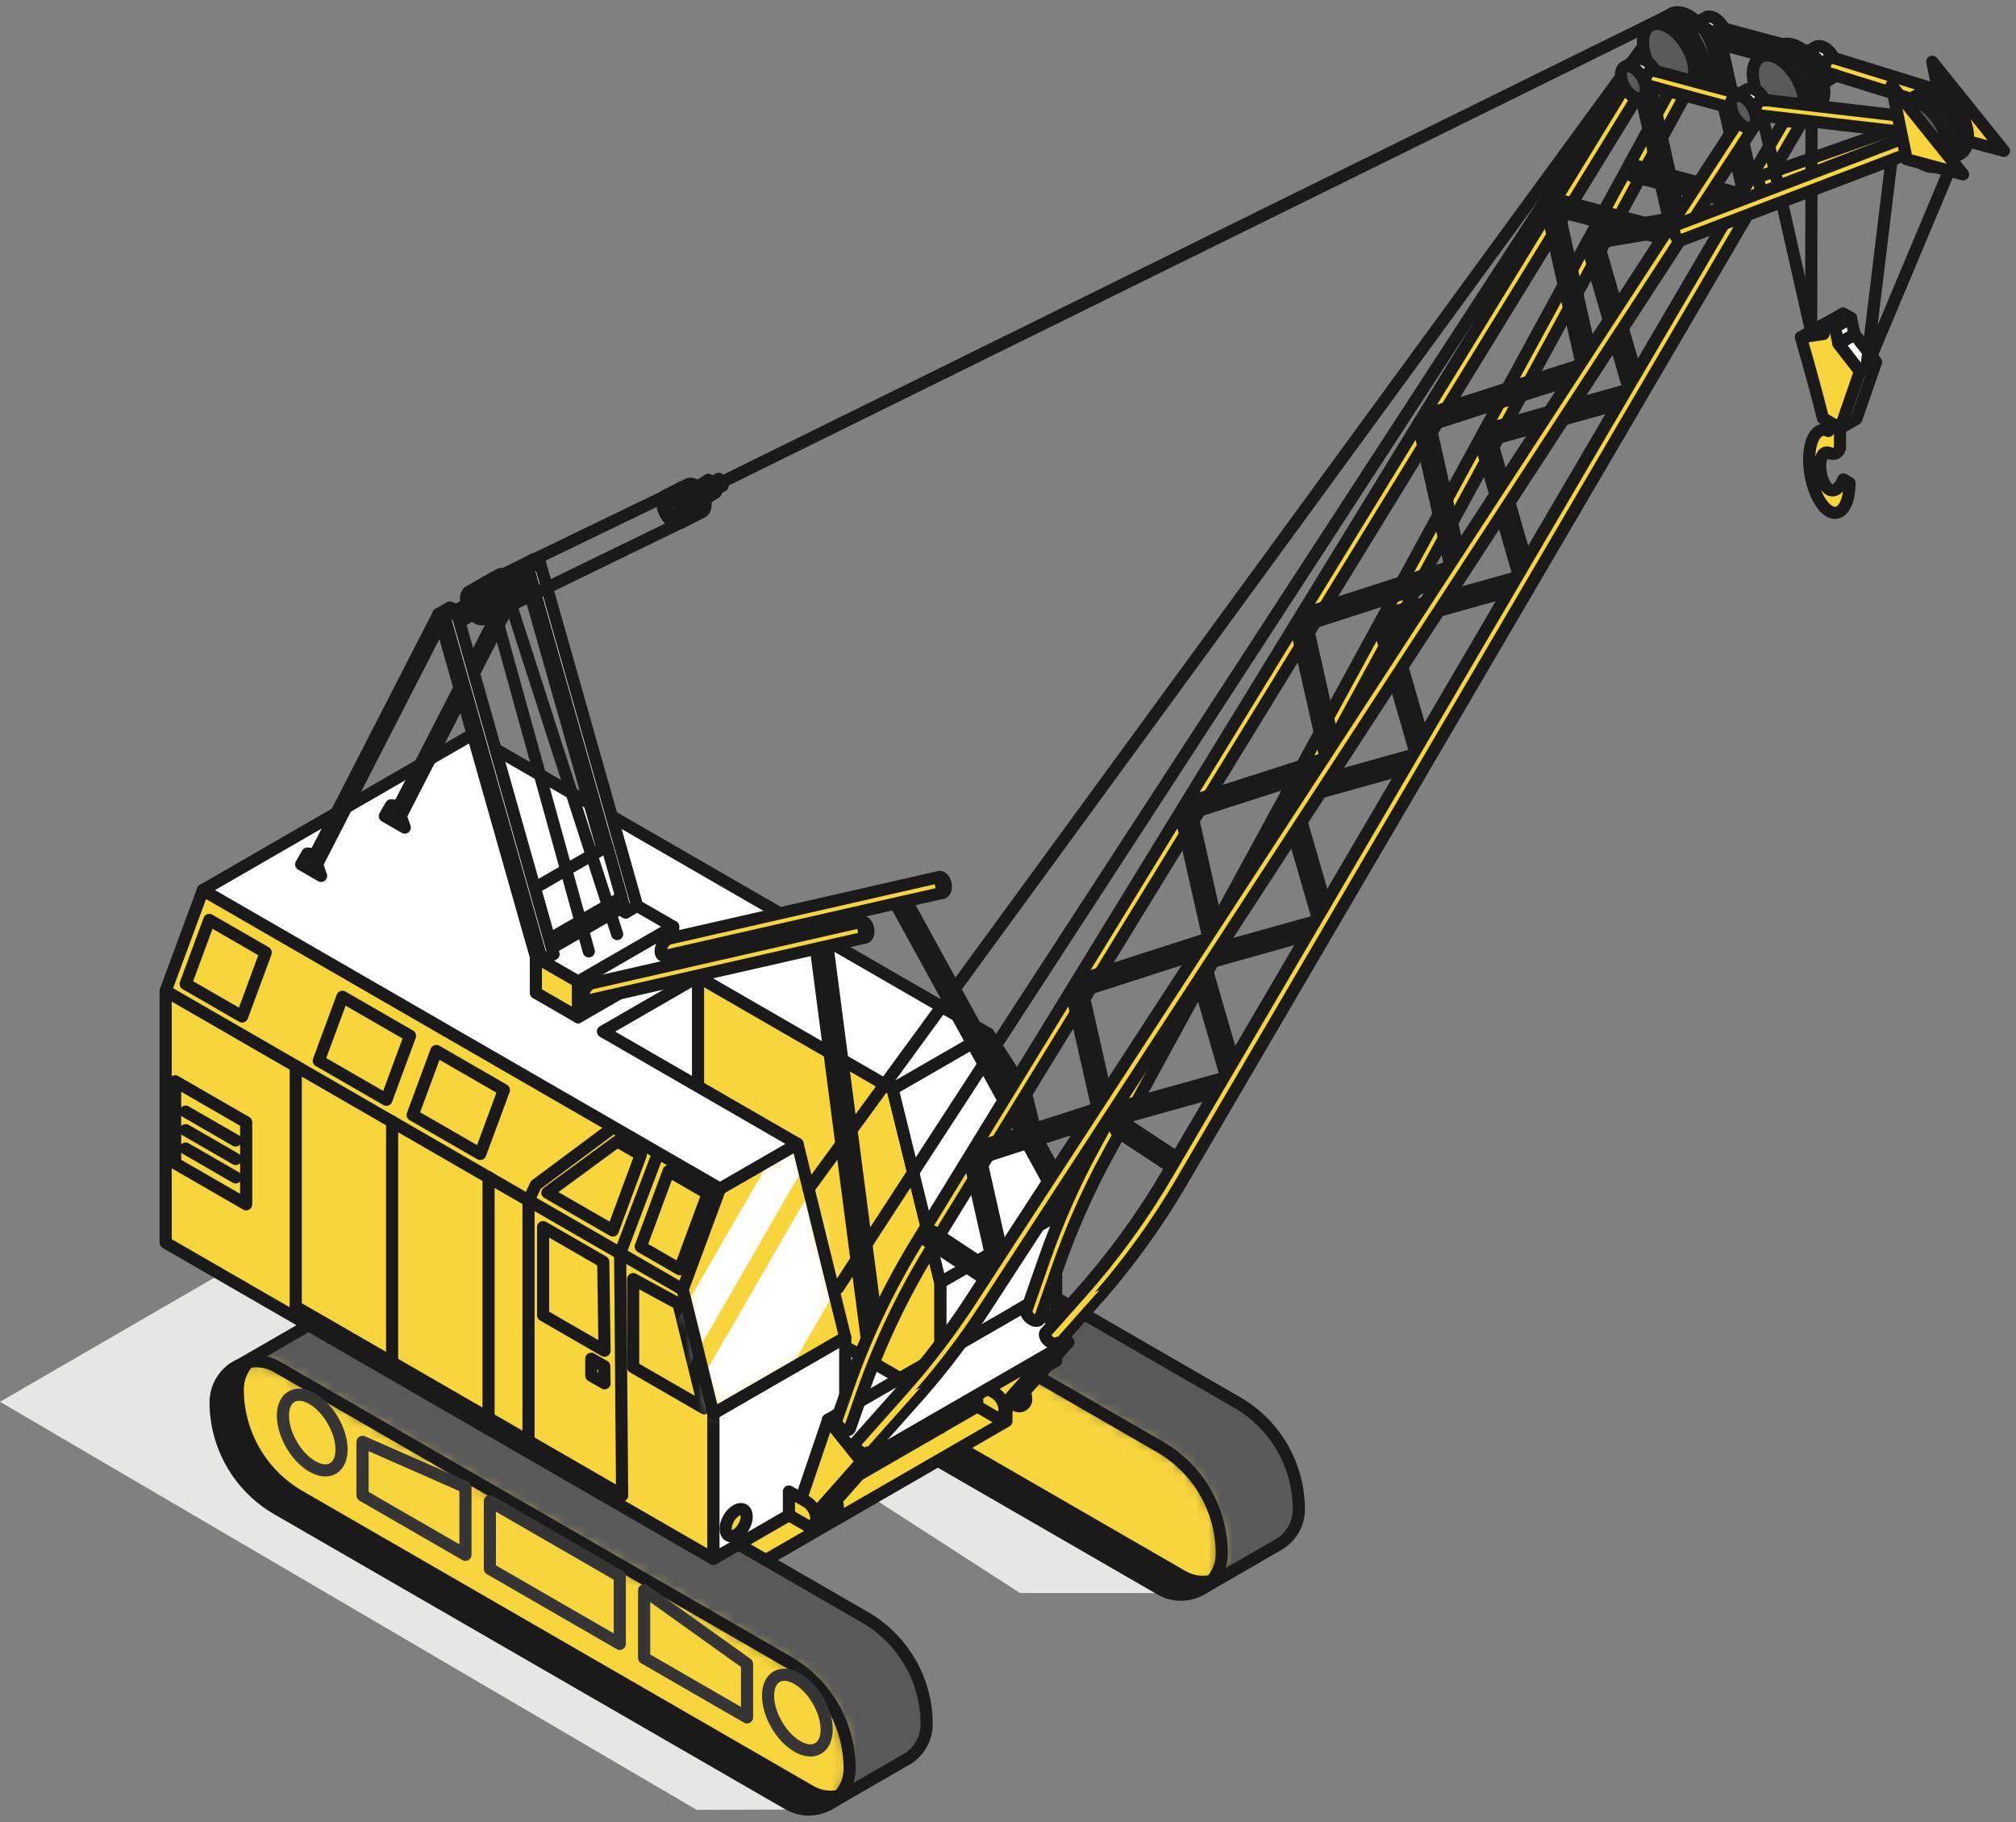 <svg width="166" height="150" viewBox="0 0 166 150" fill="none" xmlns="http://www.w3.org/2000/svg">
<rect x="0" y="0" width="166" height="150" fill="#808080" stroke="none"/>
<path fill-rule="evenodd" clip-rule="evenodd" d="M59.458 124.264L67.539 148.968L57.367 148.997L0 115.404L25.98 100.359L73.749 115.046L97.59 131.149H83.994L68.251 120.993L59.458 124.264Z" fill="#E6E7E5"/>
<path fill-rule="evenodd" clip-rule="evenodd" d="M105.42 127.074L105.419 127.075C105.369 127.108 105.317 127.139 105.265 127.17C105.214 127.199 105.161 127.228 105.109 127.254L98.82 130.888L49.75 95.049L56.091 91.389C56.197 91.31 56.308 91.236 56.424 91.169C56.54 91.102 56.658 91.043 56.78 90.991H56.781C57.748 90.576 58.862 90.636 59.787 91.169C69.755 96.923 91.871 109.689 101.867 115.459C105.01 117.274 106.947 120.627 106.947 124.257C106.947 124.257 106.947 124.257 106.947 124.258C106.947 125.398 106.369 126.456 105.42 127.074Z" fill="#595959" stroke="#1A1A1A" stroke-miterlimit="1.5" stroke-linecap="round" stroke-linejoin="round"/>
<path fill-rule="evenodd" clip-rule="evenodd" d="M48.398 97.746C48.398 96.544 49.04 95.434 50.08 94.833C51.121 94.233 52.403 94.233 53.444 94.833C63.411 100.587 85.527 113.353 95.523 119.123C98.666 120.938 100.603 124.291 100.603 127.921C100.603 127.921 100.603 127.921 100.603 127.922C100.603 129.123 99.962 130.233 98.921 130.834C97.881 131.434 96.599 131.434 95.558 130.834C85.591 125.08 63.475 112.314 53.479 106.544C50.335 104.729 48.398 101.376 48.398 97.746V97.746Z" fill="#1A1A1A"/>
<mask id="mask0_2287_2570" style="mask-type:luminance" maskUnits="userSpaceOnUse" x="48" y="94" width="53" height="38">
<path d="M48.398 97.746C48.398 96.544 49.04 95.434 50.08 94.833C51.121 94.233 52.403 94.233 53.444 94.833C63.411 100.587 85.527 113.353 95.523 119.123C98.666 120.938 100.603 124.291 100.603 127.921C100.603 127.921 100.603 127.921 100.603 127.922C100.603 129.123 99.962 130.233 98.921 130.834C97.881 131.434 96.599 131.434 95.558 130.834C85.591 125.08 63.475 112.314 53.479 106.544C50.335 104.729 48.398 101.376 48.398 97.746V97.746Z" fill="white"/>
</mask>
<g mask="url(#mask0_2287_2570)">
<path fill-rule="evenodd" clip-rule="evenodd" d="M50.227 96.691C50.227 95.489 50.868 94.379 51.908 93.778C52.949 93.178 54.231 93.178 55.272 93.778C65.239 99.532 87.355 112.298 97.351 118.068C100.495 119.883 102.431 123.237 102.431 126.866C102.431 126.866 102.431 126.866 102.431 126.867C102.431 128.068 101.79 129.178 100.75 129.779C99.709 130.379 98.427 130.379 97.386 129.779C87.419 124.025 65.303 111.259 55.307 105.489C52.163 103.674 50.227 100.321 50.227 96.692V96.691Z" fill="#F8D53D" stroke="#1A1A1A" stroke-miterlimit="1.5" stroke-linecap="round" stroke-linejoin="round"/>
</g>
<path fill-rule="evenodd" clip-rule="evenodd" d="M48.398 97.746C48.398 96.544 49.04 95.434 50.08 94.833C51.121 94.233 52.403 94.233 53.444 94.833C63.411 100.587 85.527 113.353 95.523 119.123C98.666 120.938 100.603 124.291 100.603 127.921C100.603 127.921 100.603 127.921 100.603 127.922C100.603 129.123 99.962 130.233 98.921 130.834C97.881 131.434 96.599 131.434 95.558 130.834C85.591 125.08 63.475 112.314 53.479 106.544C50.335 104.729 48.398 101.376 48.398 97.746V97.746Z" stroke="#1A1A1A" stroke-miterlimit="1.5" stroke-linecap="round" stroke-linejoin="round"/>
<path fill-rule="evenodd" clip-rule="evenodd" d="M58.344 125.97L82.87 111.812V116.996L58.344 131.153V125.97Z" fill="#F8D53D" stroke="#1A1A1A" stroke-miterlimit="1.5" stroke-linecap="round" stroke-linejoin="round"/>
<path fill-rule="evenodd" clip-rule="evenodd" d="M52.909 94.516L82.87 111.81L58.344 125.968L28.383 108.673L52.909 94.516Z" fill="white" stroke="#1A1A1A" stroke-miterlimit="1.5" stroke-linecap="round" stroke-linejoin="round"/>
<path fill-rule="evenodd" clip-rule="evenodd" d="M74.775 144.762V144.762L74.774 144.763C74.724 144.795 74.673 144.827 74.62 144.857C74.569 144.887 74.517 144.915 74.464 144.942L68.175 148.575L19.105 112.736L25.447 109.076C25.552 108.997 25.663 108.924 25.779 108.857C25.895 108.79 26.014 108.73 26.135 108.678L26.136 108.678C27.103 108.264 28.218 108.323 29.142 108.857C39.11 114.61 61.226 127.376 71.222 133.146C74.366 134.961 76.302 138.315 76.302 141.944C76.302 141.944 76.302 141.945 76.302 141.945C76.302 143.086 75.724 144.144 74.775 144.762Z" fill="#595959" stroke="#1A1A1A" stroke-miterlimit="1.5" stroke-linecap="round" stroke-linejoin="round"/>
<path fill-rule="evenodd" clip-rule="evenodd" d="M17.754 115.433C17.754 114.231 18.395 113.121 19.436 112.521C20.476 111.92 21.758 111.92 22.799 112.521C32.766 118.274 54.882 131.041 64.878 136.81C68.022 138.625 69.959 141.979 69.959 145.608C69.959 145.608 69.959 145.609 69.959 145.609C69.959 146.81 69.318 147.92 68.277 148.521C67.236 149.122 65.954 149.122 64.914 148.521C54.946 142.767 32.831 130.001 22.834 124.231C19.691 122.417 17.754 119.063 17.754 115.434V115.433Z" fill="#1A1A1A"/>
<mask id="mask1_2287_2570" style="mask-type:luminance" maskUnits="userSpaceOnUse" x="17" y="112" width="53" height="37">
<path d="M17.754 115.433C17.754 114.231 18.395 113.121 19.436 112.521C20.476 111.92 21.758 111.92 22.799 112.521C32.766 118.274 54.882 131.041 64.878 136.81C68.022 138.625 69.959 141.979 69.959 145.608C69.959 145.608 69.959 145.609 69.959 145.609C69.959 146.81 69.318 147.92 68.277 148.521C67.236 149.122 65.954 149.122 64.914 148.521C54.946 142.767 32.831 130.001 22.834 124.231C19.691 122.417 17.754 119.063 17.754 115.434V115.433Z" fill="white"/>
</mask>
<g mask="url(#mask1_2287_2570)">
<path fill-rule="evenodd" clip-rule="evenodd" d="M19.578 114.378C19.578 113.177 20.219 112.067 21.26 111.466C22.3 110.865 23.583 110.865 24.623 111.466C34.59 117.22 56.706 129.986 66.703 135.756C69.846 137.571 71.783 140.924 71.783 144.553C71.783 144.554 71.783 144.554 71.783 144.554C71.783 145.756 71.142 146.866 70.101 147.466C69.061 148.067 67.778 148.067 66.738 147.466C56.77 141.713 34.655 128.947 24.659 123.177C21.515 121.362 19.578 118.008 19.578 114.379C19.578 114.379 19.578 114.378 19.578 114.378Z" fill="#F8D53D" stroke="#1A1A1A" stroke-miterlimit="1.5" stroke-linecap="round" stroke-linejoin="round"/>
</g>
<path fill-rule="evenodd" clip-rule="evenodd" d="M17.754 115.433C17.754 114.231 18.395 113.121 19.436 112.521C20.476 111.92 21.758 111.92 22.799 112.521C32.766 118.274 54.882 131.041 64.878 136.81C68.022 138.625 69.959 141.979 69.959 145.608C69.959 145.608 69.959 145.609 69.959 145.609C69.959 146.81 69.318 147.92 68.277 148.521C67.236 149.122 65.954 149.122 64.914 148.521C54.946 142.767 32.831 130.001 22.834 124.231C19.691 122.417 17.754 119.063 17.754 115.434V115.433Z" stroke="#1A1A1A" stroke-miterlimit="1.5" stroke-linecap="round" stroke-linejoin="round"/>
<path fill-rule="evenodd" clip-rule="evenodd" d="M65.656 138.204C64.323 137.435 63.242 138.06 63.242 139.598C63.242 141.136 64.323 143.008 65.656 143.777C66.988 144.546 68.07 143.922 68.07 142.384C68.07 140.846 66.988 138.973 65.656 138.204Z" stroke="#363636" stroke-miterlimit="1.5" stroke-linecap="round" stroke-linejoin="round"/>
<path fill-rule="evenodd" clip-rule="evenodd" d="M25.711 115.15C24.378 114.38 23.297 115.005 23.297 116.543C23.297 118.081 24.378 119.954 25.711 120.722C27.043 121.492 28.124 120.867 28.124 119.329C28.124 117.791 27.043 115.919 25.711 115.15Z" stroke="#363636" stroke-miterlimit="1.5" stroke-linecap="round" stroke-linejoin="round"/>
<path fill-rule="evenodd" clip-rule="evenodd" d="M40.336 123.586L51.033 129.761V135.334L40.336 129.159V123.586Z" stroke="#363636" stroke-miterlimit="1.5" stroke-linecap="round" stroke-linejoin="round"/>
<path fill-rule="evenodd" clip-rule="evenodd" d="M53.039 130.922L61.513 136.979V141.387L53.039 136.495V130.922Z" stroke="#363636" stroke-miterlimit="1.5" stroke-linecap="round" stroke-linejoin="round"/>
<path fill-rule="evenodd" clip-rule="evenodd" d="M38.326 122.429L29.852 118.703V123.111L38.326 128.002V122.429Z" stroke="#363636" stroke-miterlimit="1.5" stroke-linecap="round" stroke-linejoin="round"/>
<path fill-rule="evenodd" clip-rule="evenodd" d="M86.964 112.035V100.07L77.422 105.578V117.543L86.964 112.035Z" fill="white" stroke="#1A1A1A" stroke-miterlimit="1.5" stroke-linecap="round" stroke-linejoin="round"/>
<path fill-rule="evenodd" clip-rule="evenodd" d="M46.82 74.25L73.499 89.65L77.423 105.578V117.543L46.82 99.878V74.25Z" fill="#F8D53D" stroke="#1A1A1A" stroke-miterlimit="1.5" stroke-linecap="round" stroke-linejoin="round"/>
<path fill-rule="evenodd" clip-rule="evenodd" d="M49.648 84.917L57.477 80.398V89.436L49.648 93.955V84.917Z" fill="white" stroke="#1A1A1A" stroke-miterlimit="1.5" stroke-linecap="round" stroke-linejoin="round"/>
<path fill-rule="evenodd" clip-rule="evenodd" d="M69.594 110.859L77.422 115.378L69.594 119.897L61.766 115.378L69.594 110.859Z" fill="white" stroke="#1A1A1A" stroke-miterlimit="1.5" stroke-linecap="round" stroke-linejoin="round"/>
<path fill-rule="evenodd" clip-rule="evenodd" d="M69.594 119.902L77.422 115.383V117.546L69.594 122.065V119.902Z" fill="#F8D53D" stroke="#1A1A1A" stroke-miterlimit="1.5" stroke-linecap="round" stroke-linejoin="round"/>
<path fill-rule="evenodd" clip-rule="evenodd" d="M69.597 122.067V110.102L58.738 116.37V128.335L69.597 122.067Z" fill="white" stroke="#1A1A1A" stroke-miterlimit="1.5" stroke-linecap="round" stroke-linejoin="round"/>
<path fill-rule="evenodd" clip-rule="evenodd" d="M60.617 124.353C60.139 124.629 59.75 125.302 59.75 125.855C59.75 126.407 60.139 126.632 60.617 126.356C61.096 126.079 61.485 125.406 61.485 124.854C61.485 124.301 61.096 124.076 60.617 124.353Z" fill="#F8D53D" stroke="#1A1A1A" stroke-miterlimit="1.5" stroke-linecap="round" stroke-linejoin="round"/>
<path fill-rule="evenodd" clip-rule="evenodd" d="M85.207 110.157C84.728 110.434 84.34 111.107 84.34 111.66C84.34 112.212 84.728 112.437 85.207 112.16C85.686 111.884 86.075 111.211 86.075 110.658C86.075 110.105 85.686 109.881 85.207 110.157Z" stroke="#1A1A1A" stroke-miterlimit="1.5" stroke-linecap="round" stroke-linejoin="round"/>
<path fill-rule="evenodd" clip-rule="evenodd" d="M13.641 81.578L56.22 106.156L58.738 116.371V128.336L13.641 102.305V81.578Z" fill="#F8D53D" stroke="#1A1A1A" stroke-miterlimit="1.5" stroke-linecap="round" stroke-linejoin="round"/>
<path fill-rule="evenodd" clip-rule="evenodd" d="M16.707 73.281L59.286 97.859L56.22 106.155L13.641 81.577L16.707 73.281Z" fill="#F8D53D" stroke="#1A1A1A" stroke-miterlimit="1.5" stroke-linecap="round" stroke-linejoin="round"/>
<path fill-rule="evenodd" clip-rule="evenodd" d="M14.422 89.016L20.271 92.392V99.145L14.422 95.769V89.016Z" stroke="#1A1A1A" stroke-miterlimit="1.5" stroke-linecap="round" stroke-linejoin="round"/>
<path fill-rule="evenodd" clip-rule="evenodd" d="M52.133 105.305L55.864 107.328L57.986 115.937L52.133 112.558V105.305Z" stroke="#1A1A1A" stroke-miterlimit="1.5" stroke-linecap="round" stroke-linejoin="round"/>
<path fill-rule="evenodd" clip-rule="evenodd" d="M44.719 101.023L49.672 103.882L49.779 111.198L44.719 108.277V101.023Z" stroke="#1A1A1A" stroke-miterlimit="1.5" stroke-linecap="round" stroke-linejoin="round"/>
<path fill-rule="evenodd" clip-rule="evenodd" d="M48.688 111.859L49.756 112.476L49.779 113.88L48.688 113.25V111.859Z" stroke="#1A1A1A" stroke-miterlimit="1.5" stroke-linecap="round" stroke-linejoin="round"/>
<path d="M51.064 103.175L51.227 123.098L43.52 118.649V98.82" stroke="#1A1A1A" stroke-miterlimit="1.5" stroke-linecap="round" stroke-linejoin="round"/>
<path d="M40.227 116.743V96.914" stroke="#1A1A1A" stroke-miterlimit="1.5" stroke-linecap="round" stroke-linejoin="round"/>
<path d="M32.289 112.165V92.336" stroke="#1A1A1A" stroke-miterlimit="1.5" stroke-linecap="round" stroke-linejoin="round"/>
<path d="M24.352 107.579V87.75" stroke="#1A1A1A" stroke-miterlimit="1.5" stroke-linecap="round" stroke-linejoin="round"/>
<path d="M51.228 123.092L24.352 107.578" stroke="#1A1A1A" stroke-miterlimit="1.5" stroke-linecap="round" stroke-linejoin="round"/>
<path d="M54.084 95.209L51.064 103.175L43.52 98.828L44.125 97.547L50.51 92.797" stroke="#1A1A1A" stroke-miterlimit="1.5" stroke-linecap="round" stroke-linejoin="round"/>
<path d="M19.407 93.893L15.289 91.516" stroke="#1A1A1A" stroke-miterlimit="1.5" stroke-linecap="round" stroke-linejoin="round"/>
<path d="M19.407 95.417L15.289 93.039" stroke="#1A1A1A" stroke-miterlimit="1.5" stroke-linecap="round" stroke-linejoin="round"/>
<path d="M19.407 96.932L15.289 94.555" stroke="#1A1A1A" stroke-miterlimit="1.5" stroke-linecap="round" stroke-linejoin="round"/>
<path fill-rule="evenodd" clip-rule="evenodd" d="M55.06 96.406L58.276 98.263L55.974 104.49L52.758 102.634L55.06 96.406Z" stroke="#1A1A1A" stroke-miterlimit="1.5" stroke-linecap="round" stroke-linejoin="round"/>
<path fill-rule="evenodd" clip-rule="evenodd" d="M35.927 86.523L41.492 89.735L39.545 95.001L33.98 91.789L35.927 86.523Z" stroke="#1A1A1A" stroke-miterlimit="1.5" stroke-linecap="round" stroke-linejoin="round"/>
<path fill-rule="evenodd" clip-rule="evenodd" d="M28.196 82.062L33.761 85.275L31.814 90.54L26.25 87.329L28.196 82.062Z" stroke="#1A1A1A" stroke-miterlimit="1.5" stroke-linecap="round" stroke-linejoin="round"/>
<path fill-rule="evenodd" clip-rule="evenodd" d="M17.236 75.734L21.883 78.417L19.936 83.683L15.289 81L17.236 75.734Z" stroke="#1A1A1A" stroke-miterlimit="1.5" stroke-linecap="round" stroke-linejoin="round"/>
<path fill-rule="evenodd" clip-rule="evenodd" d="M50.833 93.961L52.762 95.074L50.46 101.302L45.07 98.19L50.833 93.961Z" stroke="#1A1A1A" stroke-miterlimit="1.5" stroke-linecap="round" stroke-linejoin="round"/>
<path fill-rule="evenodd" clip-rule="evenodd" d="M65.671 94.172L69.595 110.101L58.737 116.369L56.219 106.153L59.285 97.858L65.671 94.172Z" fill="#F8D53D"/>
<mask id="mask2_2287_2570" style="mask-type:luminance" maskUnits="userSpaceOnUse" x="56" y="94" width="14" height="23">
<path d="M65.671 94.172L69.595 110.101L58.737 116.369L56.219 106.153L59.285 97.858L65.671 94.172Z" fill="white"/>
</mask>
<g mask="url(#mask2_2287_2570)">
<path fill-rule="evenodd" clip-rule="evenodd" d="M69.595 93.078L74.692 96.02L60.433 120.713L55.336 117.771L69.595 93.078Z" fill="white"/>
<path fill-rule="evenodd" clip-rule="evenodd" d="M66.701 89.789L69.038 91.138L54.779 115.831L52.441 114.481L66.701 89.789Z" fill="white"/>
</g>
<path fill-rule="evenodd" clip-rule="evenodd" d="M65.671 94.172L69.595 110.101L58.737 116.369L56.219 106.153L59.285 97.858L65.671 94.172Z" stroke="#1A1A1A" stroke-miterlimit="1.5" stroke-linecap="round" stroke-linejoin="round"/>
<path fill-rule="evenodd" clip-rule="evenodd" d="M81.382 85.102L84.449 89.857L86.967 100.072L77.425 105.58L73.5 89.651L81.382 85.102Z" fill="white" stroke="#1A1A1A" stroke-miterlimit="1.5" stroke-linecap="round" stroke-linejoin="round"/>
<path fill-rule="evenodd" clip-rule="evenodd" d="M73.5 89.651L57.476 80.402L49.648 84.921L65.671 94.17L59.286 97.856L16.707 73.278L38.803 60.523L81.382 85.102L73.5 89.651Z" fill="white" stroke="#1A1A1A" stroke-miterlimit="1.5" stroke-linecap="round" stroke-linejoin="round"/>
<path fill-rule="evenodd" clip-rule="evenodd" d="M44.125 78.797L47.6 80.803V83.74L44.125 81.734V78.797Z" fill="#F8D53D" stroke="#1A1A1A" stroke-miterlimit="1.5" stroke-linecap="round" stroke-linejoin="round"/>
<path fill-rule="evenodd" clip-rule="evenodd" d="M47.602 80.808L55.431 76.289V79.225L47.602 83.745V80.808Z" fill="white" stroke="#1A1A1A" stroke-miterlimit="1.5" stroke-linecap="round" stroke-linejoin="round"/>
<path fill-rule="evenodd" clip-rule="evenodd" d="M55.429 76.288L47.6 80.807L44.125 78.801L51.954 74.281L55.429 76.288Z" fill="white" stroke="#1A1A1A" stroke-miterlimit="1.5" stroke-linecap="round" stroke-linejoin="round"/>
<path fill-rule="evenodd" clip-rule="evenodd" d="M42.998 46.57L43.33 47.039L32.715 67.729L32.383 67.26L42.998 46.57Z" fill="#F8D53D" stroke="#1A1A1A" stroke-miterlimit="1.5" stroke-linecap="round" stroke-linejoin="round"/>
<path fill-rule="evenodd" clip-rule="evenodd" d="M32.71 66.345L32.2 66.297C31.967 66.7 31.688 67.185 31.688 67.185L33.329 68.133C33.329 68.133 32.953 67.047 32.71 66.345Z" fill="#F8D53D" stroke="#1A1A1A" stroke-miterlimit="1.5" stroke-linecap="round" stroke-linejoin="round"/>
<path fill-rule="evenodd" clip-rule="evenodd" d="M36.107 50.547L36.439 51.016L25.824 71.706L25.492 71.237L36.107 50.547Z" fill="#F8D53D" stroke="#1A1A1A" stroke-miterlimit="1.5" stroke-linecap="round" stroke-linejoin="round"/>
<path fill-rule="evenodd" clip-rule="evenodd" d="M25.819 70.322L25.31 70.273C25.077 70.677 24.797 71.162 24.797 71.162L26.439 72.109C26.439 72.109 26.062 71.024 25.819 70.322Z" fill="#F8D53D" stroke="#1A1A1A" stroke-miterlimit="1.5" stroke-linecap="round" stroke-linejoin="round"/>
<path fill-rule="evenodd" clip-rule="evenodd" d="M43.502 46.807L51.526 75.118L51.013 74.821L42.992 46.57L43.502 46.807Z" fill="#F8D53D" stroke="#1A1A1A" stroke-miterlimit="1.5" stroke-linecap="round" stroke-linejoin="round"/>
<path fill-rule="evenodd" clip-rule="evenodd" d="M44.438 46.266L52.462 74.576L51.524 75.117L43.5 46.807L44.438 46.266Z" fill="white" stroke="#1A1A1A" stroke-miterlimit="1.5" stroke-linecap="round" stroke-linejoin="round"/>
<path fill-rule="evenodd" clip-rule="evenodd" d="M43.931 46.031L44.441 46.269L43.502 46.81L42.992 46.573L43.931 46.031Z" fill="white" stroke="#1A1A1A" stroke-miterlimit="1.5" stroke-linecap="round" stroke-linejoin="round"/>
<path fill-rule="evenodd" clip-rule="evenodd" d="M44.035 73.106L49.984 69.672L51.175 73.882L45.226 77.316L44.035 73.106Z" fill="white" stroke="#1A1A1A" stroke-miterlimit="1.5" stroke-linecap="round" stroke-linejoin="round"/>
<path fill-rule="evenodd" clip-rule="evenodd" d="M43.64 47.867C43.691 47.827 43.721 47.756 43.721 47.658C43.721 47.439 43.567 47.172 43.377 47.062C43.282 47.008 43.195 47.002 43.133 47.039L41.023 48.257L41.492 49.108L43.599 47.891C43.614 47.885 43.628 47.877 43.64 47.867Z" fill="white" stroke="#1A1A1A" stroke-miterlimit="1.5" stroke-linecap="round" stroke-linejoin="round"/>
<path fill-rule="evenodd" clip-rule="evenodd" d="M42.371 49.526C42.53 49.429 42.627 49.228 42.627 48.945C42.627 48.367 42.221 47.663 41.72 47.374C41.486 47.238 41.272 47.218 41.11 47.294C41.089 47.304 41.069 47.316 41.049 47.329L38.609 48.726L39.858 50.961L42.348 49.539C42.356 49.535 42.364 49.531 42.371 49.526L42.371 49.526Z" fill="white" stroke="#1A1A1A" stroke-miterlimit="1.5" stroke-linecap="round" stroke-linejoin="round"/>
<path fill-rule="evenodd" clip-rule="evenodd" d="M39.274 48.772C38.774 48.483 38.367 48.718 38.367 49.296C38.367 49.874 38.774 50.578 39.274 50.867C39.775 51.156 40.181 50.921 40.181 50.343C40.181 49.765 39.775 49.061 39.274 48.772Z" fill="#595959" stroke="#1A1A1A" stroke-miterlimit="1.5" stroke-linecap="round" stroke-linejoin="round"/>
<path d="M41.81 49.841C41.979 49.748 42.084 49.543 42.084 49.25C42.084 48.671 41.677 47.968 41.177 47.678C40.893 47.514 40.639 47.519 40.473 47.659" stroke="#1A1A1A" stroke-miterlimit="1.5" stroke-linecap="round" stroke-linejoin="round"/>
<path d="M41.236 50.169C41.405 50.076 41.51 49.871 41.51 49.578C41.51 48.999 41.103 48.296 40.603 48.006C40.319 47.843 40.065 47.847 39.898 47.987" stroke="#1A1A1A" stroke-miterlimit="1.5" stroke-linecap="round" stroke-linejoin="round"/>
<path d="M40.658 50.505C40.827 50.412 40.931 50.207 40.931 49.914C40.931 49.336 40.525 48.631 40.025 48.343C39.74 48.179 39.487 48.183 39.32 48.323" stroke="#1A1A1A" stroke-miterlimit="1.5" stroke-linecap="round" stroke-linejoin="round"/>
<path d="M48.483 78.323L40.777 50.5" stroke="#1A1A1A" stroke-miterlimit="1.5" stroke-linecap="round" stroke-linejoin="round"/>
<path d="M55.217 40.625L39.438 48.252" stroke="#1A1A1A" stroke-miterlimit="1.5" stroke-linecap="round" stroke-linejoin="round"/>
<path d="M56.398 42.859L40.668 50.511" stroke="#1A1A1A" stroke-miterlimit="1.5" stroke-linecap="round" stroke-linejoin="round"/>
<path d="M50.816 76.898L42.043 49.703" stroke="#1A1A1A" stroke-miterlimit="1.5" stroke-linecap="round" stroke-linejoin="round"/>
<path fill-rule="evenodd" clip-rule="evenodd" d="M39.474 50.266C39.525 50.226 39.556 50.154 39.556 50.056C39.556 49.837 39.402 49.571 39.212 49.461C39.117 49.406 39.03 49.401 38.968 49.438L37.211 50.452L37.696 51.294L39.434 50.289C39.449 50.283 39.462 50.275 39.474 50.266Z" fill="white" stroke="#1A1A1A" stroke-miterlimit="1.5" stroke-linecap="round" stroke-linejoin="round"/>
<path fill-rule="evenodd" clip-rule="evenodd" d="M58.323 39.5L58.942 40.535C58.942 40.535 58.207 41.007 57.669 41.352C57.523 41.446 57.346 41.476 57.178 41.436C57.01 41.397 56.865 41.291 56.776 41.142L56.775 41.142C56.619 40.881 56.698 40.542 56.955 40.378C57.496 40.03 58.323 39.5 58.323 39.5Z" fill="#595959" stroke="#1A1A1A" stroke-miterlimit="1.5" stroke-linecap="round" stroke-linejoin="round"/>
<path fill-rule="evenodd" clip-rule="evenodd" d="M57.815 42.149C57.978 42.06 58.086 41.864 58.101 41.582C58.131 41.004 57.762 40.28 57.277 39.966C57.05 39.818 56.837 39.787 56.672 39.854C56.65 39.863 56.629 39.874 56.609 39.886L54.859 40.771L55.99 43.067L57.791 42.161C57.799 42.157 57.807 42.153 57.815 42.149Z" fill="white" stroke="#1A1A1A" stroke-miterlimit="1.5" stroke-linecap="round" stroke-linejoin="round"/>
<path fill-rule="evenodd" clip-rule="evenodd" d="M55.478 40.872C54.992 40.557 54.575 40.77 54.545 41.348C54.514 41.925 54.884 42.649 55.369 42.964C55.854 43.279 56.272 43.065 56.302 42.488C56.332 41.911 55.962 41.187 55.478 40.872Z" fill="#595959" stroke="#1A1A1A" stroke-miterlimit="1.5" stroke-linecap="round" stroke-linejoin="round"/>
<path d="M57.234 42.431C57.408 42.347 57.523 42.148 57.538 41.855C57.568 41.278 57.199 40.554 56.714 40.239C56.439 40.06 56.185 40.052 56.012 40.183" stroke="#1A1A1A" stroke-miterlimit="1.5" stroke-linecap="round" stroke-linejoin="round"/>
<path d="M56.644 42.736C56.818 42.652 56.933 42.453 56.949 42.16C56.978 41.583 56.609 40.858 56.124 40.544C55.849 40.365 55.596 40.356 55.422 40.488" stroke="#1A1A1A" stroke-miterlimit="1.5" stroke-linecap="round" stroke-linejoin="round"/>
<path fill-rule="evenodd" clip-rule="evenodd" d="M56.589 40.492L57.208 41.527C57.208 41.527 56.473 41.999 55.934 42.344C55.789 42.437 55.612 42.468 55.444 42.428C55.275 42.389 55.13 42.283 55.042 42.135L55.041 42.134C54.885 41.873 54.964 41.534 55.22 41.37C55.762 41.022 56.589 40.492 56.589 40.492Z" fill="#595959" stroke="#1A1A1A" stroke-miterlimit="1.5" stroke-linecap="round" stroke-linejoin="round"/>
<path fill-rule="evenodd" clip-rule="evenodd" d="M55.812 41.362L59.173 39.422L59.507 39.977L56.147 41.917L55.812 41.362Z" fill="white" stroke="#1A1A1A" stroke-miterlimit="1.5" stroke-linecap="round" stroke-linejoin="round"/>
<path d="M137.05 1.445L59.113 39.852" stroke="#1A1A1A" stroke-miterlimit="1.5" stroke-linecap="round" stroke-linejoin="round"/>
<path d="M137.05 1.445L69.004 106.034" stroke="#1A1A1A" stroke-miterlimit="1.5" stroke-linecap="round" stroke-linejoin="round"/>
<path d="M137.047 1.445L66.586 97.863" stroke="#1A1A1A" stroke-miterlimit="1.5" stroke-linecap="round" stroke-linejoin="round"/>
<path fill-rule="evenodd" clip-rule="evenodd" d="M68.086 77.504C68.068 77.442 68.014 77.386 67.923 77.348C67.721 77.265 67.415 77.305 67.242 77.439C67.154 77.506 67.117 77.584 67.127 77.655L71.435 110.681L72.237 109.322L68.092 77.55C68.092 77.534 68.09 77.519 68.086 77.504Z" fill="#F8D53D" stroke="#1A1A1A" stroke-miterlimit="1.5" stroke-linecap="round" stroke-linejoin="round"/>
<path fill-rule="evenodd" clip-rule="evenodd" d="M74.464 73.824C74.447 73.761 74.392 73.706 74.302 73.669C74.1 73.585 73.794 73.625 73.62 73.758C73.533 73.826 73.495 73.904 73.505 73.975L87.741 99.877L88.713 99.814L74.471 73.87C74.471 73.854 74.469 73.839 74.464 73.824Z" fill="#F8D53D" stroke="#1A1A1A" stroke-miterlimit="1.5" stroke-linecap="round" stroke-linejoin="round"/>
<path fill-rule="evenodd" clip-rule="evenodd" d="M70.746 76.125C70.651 76.41 70.737 76.823 70.936 77.047C71.135 77.271 71.373 77.222 71.468 76.937C71.562 76.652 71.477 76.24 71.278 76.016C71.078 75.791 70.84 75.841 70.746 76.125Z" fill="white" stroke="#1A1A1A" stroke-miterlimit="1.5" stroke-linecap="round" stroke-linejoin="round"/>
<path fill-rule="evenodd" clip-rule="evenodd" d="M48.471 82.36L71.243 77.179L70.98 75.875L48.731 80.946L48.73 80.948C48.682 80.96 48.631 80.981 48.578 81.012C48.268 81.191 48.016 81.627 48.016 81.986C48.016 82.302 48.212 82.452 48.471 82.36Z" fill="#F8D53D" stroke="#1A1A1A" stroke-miterlimit="1.5" stroke-linecap="round" stroke-linejoin="round"/>
<path fill-rule="evenodd" clip-rule="evenodd" d="M77.124 72.445C77.03 72.73 77.115 73.143 77.314 73.367C77.514 73.591 77.752 73.542 77.847 73.258C77.941 72.973 77.856 72.56 77.656 72.336C77.457 72.112 77.219 72.161 77.124 72.445Z" fill="white" stroke="#1A1A1A" stroke-miterlimit="1.5" stroke-linecap="round" stroke-linejoin="round"/>
<path fill-rule="evenodd" clip-rule="evenodd" d="M54.85 78.68L77.622 73.499L77.36 72.195L55.11 77.266L55.11 77.268C55.061 77.281 55.01 77.302 54.957 77.332C54.647 77.511 54.395 77.948 54.395 78.306C54.395 78.622 54.591 78.772 54.85 78.68Z" fill="#F8D53D" stroke="#1A1A1A" stroke-miterlimit="1.5" stroke-linecap="round" stroke-linejoin="round"/>
<path fill-rule="evenodd" clip-rule="evenodd" d="M36.619 50.784L44.643 79.094L44.13 78.798L36.109 50.547L36.619 50.784Z" fill="#F8D53D" stroke="#1A1A1A" stroke-miterlimit="1.5" stroke-linecap="round" stroke-linejoin="round"/>
<path fill-rule="evenodd" clip-rule="evenodd" d="M37.556 50.242L45.579 78.552L44.641 79.094L36.617 50.784L37.556 50.242Z" fill="white" stroke="#1A1A1A" stroke-miterlimit="1.5" stroke-linecap="round" stroke-linejoin="round"/>
<path fill-rule="evenodd" clip-rule="evenodd" d="M37.048 50.008L37.558 50.245L36.619 50.787L36.109 50.55L37.048 50.008Z" fill="white" stroke="#1A1A1A" stroke-miterlimit="1.5" stroke-linecap="round" stroke-linejoin="round"/>
<path fill-rule="evenodd" clip-rule="evenodd" d="M66.633 121.828C66.633 121.828 67.477 122.315 68.156 122.708C68.678 123.009 68.999 123.566 68.999 124.168C68.999 124.369 68.892 124.554 68.718 124.655C68.544 124.755 68.33 124.755 68.156 124.655C67.477 124.262 66.633 123.775 66.633 123.775V121.828Z" fill="#F8D53D" stroke="#1A1A1A" stroke-miterlimit="1.5" stroke-linecap="round" stroke-linejoin="round"/>
<path fill-rule="evenodd" clip-rule="evenodd" d="M82.133 112.875C82.133 112.875 82.977 113.362 83.656 113.755C84.178 114.056 84.499 114.612 84.499 115.215C84.499 115.215 84.499 115.215 84.499 115.215C84.499 115.416 84.392 115.601 84.218 115.701C84.044 115.802 83.83 115.802 83.656 115.701C82.977 115.309 82.133 114.822 82.133 114.822V112.875Z" fill="#F8D53D" stroke="#1A1A1A" stroke-miterlimit="1.5" stroke-linecap="round" stroke-linejoin="round"/>
<path fill-rule="evenodd" clip-rule="evenodd" d="M67.145 123.473L66.516 125.341L68.014 124.476L72.448 119.464L69.682 116.023L68.184 116.888L67.145 123.473Z" fill="white" stroke="#1A1A1A" stroke-miterlimit="1.5" stroke-linecap="round" stroke-linejoin="round"/>
<path fill-rule="evenodd" clip-rule="evenodd" d="M82.652 114.52L82.023 116.388L83.521 115.523L87.956 110.511L85.189 107.07L83.692 107.935L82.652 114.52Z" fill="white" stroke="#1A1A1A" stroke-miterlimit="1.5" stroke-linecap="round" stroke-linejoin="round"/>
<path fill-rule="evenodd" clip-rule="evenodd" d="M65.648 124.332L66.517 125.336L70.951 120.323L68.185 116.883L65.648 124.332Z" fill="#F8D53D" stroke="#1A1A1A" stroke-miterlimit="1.5" stroke-linecap="round" stroke-linejoin="round"/>
<path fill-rule="evenodd" clip-rule="evenodd" d="M81.152 115.387L82.021 116.39L86.456 111.378L83.69 107.938L81.152 115.387Z" fill="#F8D53D" stroke="#1A1A1A" stroke-miterlimit="1.5" stroke-linecap="round" stroke-linejoin="round"/>
<path fill-rule="evenodd" clip-rule="evenodd" d="M64.961 122.789C64.961 122.789 65.73 123.233 66.37 123.603C66.891 123.904 67.213 124.46 67.213 125.063C67.213 125.263 67.106 125.449 66.932 125.549C66.758 125.65 66.544 125.65 66.37 125.549C65.73 125.18 64.961 124.736 64.961 124.736V122.789Z" fill="#F8D53D" stroke="#1A1A1A" stroke-miterlimit="1.5" stroke-linecap="round" stroke-linejoin="round"/>
<path fill-rule="evenodd" clip-rule="evenodd" d="M80.465 113.836C80.465 113.836 81.234 114.28 81.874 114.649C82.395 114.951 82.716 115.507 82.716 116.109C82.716 116.31 82.609 116.496 82.436 116.596C82.262 116.697 82.047 116.697 81.874 116.596C81.234 116.227 80.465 115.783 80.465 115.783V113.836Z" fill="#F8D53D" stroke="#1A1A1A" stroke-miterlimit="1.5" stroke-linecap="round" stroke-linejoin="round"/>
<path fill-rule="evenodd" clip-rule="evenodd" d="M68.188 116.884L85.189 107.07L87.955 110.511L70.954 120.325L68.188 116.884Z" fill="white" stroke="#1A1A1A" stroke-miterlimit="1.5" stroke-linecap="round" stroke-linejoin="round"/>
<path fill-rule="evenodd" clip-rule="evenodd" d="M159.105 5.086L165.001 12.419L160.352 11.173L159.105 5.086Z" fill="#F8D53D" stroke="#1A1A1A" stroke-miterlimit="1.5" stroke-linecap="round" stroke-linejoin="round"/>
<path fill-rule="evenodd" clip-rule="evenodd" d="M85.628 108.557C85.628 108.557 86.367 106.448 87.129 104.267C88.235 101.109 89.594 98.046 91.196 95.108C101.437 76.316 140.88 3.94 140.88 3.94L139.774 3.234C139.774 3.234 100.31 75.666 90.07 94.461C88.47 97.398 87.111 100.459 86.007 103.616C85.252 105.772 84.525 107.849 84.525 107.849C84.49 107.923 84.491 108.021 84.533 108.134C84.638 108.415 84.964 108.683 85.26 108.732C85.433 108.761 85.558 108.709 85.61 108.604C85.618 108.589 85.624 108.574 85.628 108.557Z" fill="#F8D53D" stroke="#1A1A1A" stroke-miterlimit="1.5" stroke-linecap="round" stroke-linejoin="round"/>
<path fill-rule="evenodd" clip-rule="evenodd" d="M139.791 3.505C139.896 3.786 140.222 4.054 140.518 4.104C140.814 4.153 140.968 3.965 140.863 3.684C140.757 3.403 140.432 3.135 140.136 3.086C139.84 3.037 139.686 3.225 139.791 3.505Z" fill="white" stroke="#1A1A1A" stroke-miterlimit="1.5" stroke-linecap="round" stroke-linejoin="round"/>
<path fill-rule="evenodd" clip-rule="evenodd" d="M92.453 91.064C92.395 91.082 92.344 91.135 92.31 91.219C92.231 91.415 92.272 91.709 92.401 91.875C92.471 91.964 92.551 91.999 92.623 91.982C92.628 91.981 92.632 91.979 92.637 91.978L100.687 89.727L101.271 88.602L92.466 91.06C92.462 91.061 92.457 91.062 92.453 91.064Z" fill="#F8D53D" stroke="#1A1A1A" stroke-miterlimit="1.5" stroke-linecap="round" stroke-linejoin="round"/>
<path fill-rule="evenodd" clip-rule="evenodd" d="M99.328 78.353C99.27 78.371 99.219 78.424 99.185 78.508C99.106 78.703 99.147 78.998 99.276 79.164C99.345 79.252 99.426 79.287 99.498 79.271C99.503 79.269 99.507 79.268 99.512 79.267L108.958 76.625L109.542 75.5L99.341 78.349C99.337 78.35 99.332 78.351 99.328 78.353Z" fill="#F8D53D" stroke="#1A1A1A" stroke-miterlimit="1.5" stroke-linecap="round" stroke-linejoin="round"/>
<path fill-rule="evenodd" clip-rule="evenodd" d="M106.719 64.829C106.661 64.848 106.61 64.9 106.576 64.985C106.496 65.18 106.537 65.474 106.667 65.641C106.736 65.729 106.817 65.764 106.889 65.747C106.894 65.746 106.898 65.745 106.903 65.743L116.349 63.102L116.933 61.977L106.732 64.825C106.727 64.826 106.723 64.828 106.719 64.829Z" fill="#F8D53D" stroke="#1A1A1A" stroke-miterlimit="1.5" stroke-linecap="round" stroke-linejoin="round"/>
<path fill-rule="evenodd" clip-rule="evenodd" d="M114.543 50.42C114.485 50.439 114.434 50.491 114.4 50.576C114.321 50.771 114.361 51.065 114.491 51.231C114.56 51.32 114.641 51.355 114.713 51.338H114.713C114.718 51.337 114.722 51.336 114.727 51.334L125.28 48.383L125.864 47.258L114.556 50.416C114.552 50.417 114.547 50.419 114.543 50.42H114.543Z" fill="#F8D53D" stroke="#1A1A1A" stroke-miterlimit="1.5" stroke-linecap="round" stroke-linejoin="round"/>
<path fill-rule="evenodd" clip-rule="evenodd" d="M122.906 35.201C122.848 35.219 122.797 35.272 122.763 35.356C122.684 35.552 122.725 35.846 122.854 36.012C122.923 36.101 123.004 36.136 123.076 36.119C123.081 36.118 123.086 36.116 123.09 36.115L134.227 33L134.811 31.875L122.919 35.197C122.915 35.198 122.91 35.199 122.906 35.201Z" fill="#F8D53D" stroke="#1A1A1A" stroke-miterlimit="1.5" stroke-linecap="round" stroke-linejoin="round"/>
<path fill-rule="evenodd" clip-rule="evenodd" d="M131.715 18.996C131.657 19.015 131.606 19.067 131.572 19.151C131.492 19.347 131.533 19.641 131.663 19.807C131.732 19.896 131.813 19.93 131.885 19.914C131.89 19.913 131.894 19.912 131.899 19.91L143.036 18.063L143.619 16.938L131.728 18.992C131.723 18.993 131.719 18.994 131.715 18.996Z" fill="#F8D53D" stroke="#1A1A1A" stroke-miterlimit="1.5" stroke-linecap="round" stroke-linejoin="round"/>
<path fill-rule="evenodd" clip-rule="evenodd" d="M92.481 92.37C92.43 92.338 92.356 92.334 92.27 92.364C92.07 92.432 91.876 92.656 91.835 92.863C91.814 92.974 91.841 93.058 91.901 93.101C91.905 93.104 91.909 93.106 91.913 93.109L97.207 96.589L97.681 95.818L92.493 92.377C92.489 92.374 92.485 92.372 92.481 92.37Z" fill="#F8D53D" stroke="#1A1A1A" stroke-miterlimit="1.5" stroke-linecap="round" stroke-linejoin="round"/>
<path fill-rule="evenodd" clip-rule="evenodd" d="M134.801 13.664C134.743 13.646 134.671 13.659 134.594 13.708C134.417 13.822 134.28 14.085 134.29 14.296C134.294 14.408 134.34 14.483 134.409 14.511C134.413 14.513 134.417 14.514 134.422 14.516L143.415 16.867L143.957 16.126L134.814 13.669C134.81 13.667 134.806 13.665 134.801 13.664Z" fill="#F8D53D" stroke="#1A1A1A" stroke-miterlimit="1.5" stroke-linecap="round" stroke-linejoin="round"/>
<path fill-rule="evenodd" clip-rule="evenodd" d="M141.623 3.141C141.607 3.083 141.558 3.029 141.475 2.991C141.284 2.901 140.988 2.927 140.816 3.048C140.723 3.113 140.685 3.192 140.698 3.264C140.698 3.269 140.699 3.274 140.701 3.278L143.692 16.54L144.419 15.55L141.626 3.155C141.626 3.15 141.625 3.146 141.623 3.141Z" fill="#F8D53D" stroke="#1A1A1A" stroke-miterlimit="1.5" stroke-linecap="round" stroke-linejoin="round"/>
<path fill-rule="evenodd" clip-rule="evenodd" d="M99.37 79.813C99.351 79.755 99.298 79.705 99.213 79.671C99.017 79.594 98.724 79.637 98.558 79.768C98.47 79.838 98.436 79.919 98.454 79.991C98.455 79.996 98.456 80 98.458 80.005L101.128 89.223L101.758 88.065L99.374 79.826C99.373 79.822 99.372 79.817 99.37 79.813Z" fill="#F8D53D" stroke="#1A1A1A" stroke-miterlimit="1.5" stroke-linecap="round" stroke-linejoin="round"/>
<path fill-rule="evenodd" clip-rule="evenodd" d="M106.769 66.25C106.749 66.193 106.696 66.142 106.612 66.109C106.415 66.031 106.122 66.075 105.957 66.206C105.869 66.276 105.835 66.357 105.852 66.429V66.429C105.853 66.433 105.855 66.438 105.856 66.442L108.82 76.673L109.45 75.515L106.772 66.263C106.771 66.259 106.77 66.254 106.769 66.25Z" fill="#F8D53D" stroke="#1A1A1A" stroke-miterlimit="1.5" stroke-linecap="round" stroke-linejoin="round"/>
<path fill-rule="evenodd" clip-rule="evenodd" d="M114.593 51.867C114.573 51.81 114.52 51.759 114.436 51.726C114.239 51.648 113.946 51.692 113.781 51.823C113.693 51.893 113.659 51.974 113.676 52.046C113.677 52.051 113.679 52.055 113.68 52.06L116.743 62.633L117.373 61.474L114.596 51.881C114.595 51.876 114.594 51.872 114.593 51.867Z" fill="#F8D53D" stroke="#1A1A1A" stroke-miterlimit="1.5" stroke-linecap="round" stroke-linejoin="round"/>
<path fill-rule="evenodd" clip-rule="evenodd" d="M122.909 36.602C122.89 36.544 122.837 36.494 122.752 36.46C122.556 36.383 122.263 36.426 122.097 36.558C122.009 36.627 121.975 36.708 121.993 36.78V36.781C121.994 36.785 121.995 36.79 121.997 36.794L125.232 47.993L125.862 46.835L122.913 36.615C122.912 36.611 122.911 36.606 122.909 36.602Z" fill="#F8D53D" stroke="#1A1A1A" stroke-miterlimit="1.5" stroke-linecap="round" stroke-linejoin="round"/>
<path fill-rule="evenodd" clip-rule="evenodd" d="M131.726 20.43C131.706 20.372 131.654 20.322 131.569 20.288C131.372 20.211 131.079 20.254 130.914 20.386C130.826 20.456 130.792 20.537 130.809 20.608C130.81 20.613 130.811 20.618 130.813 20.622L134.282 32.627L134.912 31.469L131.73 20.443C131.728 20.439 131.727 20.434 131.726 20.43Z" fill="#F8D53D" stroke="#1A1A1A" stroke-miterlimit="1.5" stroke-linecap="round" stroke-linejoin="round"/>
<path fill-rule="evenodd" clip-rule="evenodd" d="M87.121 110.545C87.122 110.545 88.81 108.646 90.538 106.703C93.071 103.796 95.325 100.658 97.273 97.331C109.02 77.27 150.413 6.553 150.413 6.553L149.39 5.703C149.39 5.703 107.904 76.526 96.122 96.639C94.069 100.142 91.677 103.436 88.978 106.47C87.445 108.194 86.064 109.747 86.064 109.747C86.03 109.821 86.03 109.919 86.072 110.032C86.177 110.313 86.503 110.581 86.799 110.63C86.946 110.655 87.058 110.62 87.121 110.545Z" fill="#F8D53D" stroke="#1A1A1A" stroke-miterlimit="1.5" stroke-linecap="round" stroke-linejoin="round"/>
<path fill-rule="evenodd" clip-rule="evenodd" d="M149.361 6.045C149.466 6.326 149.792 6.593 150.088 6.642C150.384 6.692 150.538 6.503 150.433 6.223C150.328 5.942 150.002 5.674 149.706 5.625C149.411 5.576 149.256 5.764 149.361 6.045Z" fill="white" stroke="#1A1A1A" stroke-miterlimit="1.5" stroke-linecap="round" stroke-linejoin="round"/>
<path fill-rule="evenodd" clip-rule="evenodd" d="M140.403 1.935C140.319 1.917 140.218 1.944 140.115 2.022C139.876 2.204 139.714 2.593 139.752 2.89C139.772 3.049 139.845 3.15 139.946 3.182C139.952 3.184 139.959 3.186 139.966 3.187L149.909 5.852V4.485L140.422 1.94C140.415 1.938 140.409 1.937 140.403 1.935Z" fill="#F8D53D" stroke="#1A1A1A" stroke-miterlimit="1.5" stroke-linecap="round" stroke-linejoin="round"/>
<path fill-rule="evenodd" clip-rule="evenodd" d="M150.837 4.729C150.752 4.717 150.654 4.752 150.557 4.838C150.334 5.039 150.203 5.44 150.265 5.733C150.298 5.89 150.38 5.984 150.482 6.008C150.489 6.01 150.495 6.011 150.503 6.012L160.309 9.047L160.728 7.785L150.856 4.732C150.85 4.731 150.844 4.73 150.837 4.729Z" fill="#F8D53D" stroke="#1A1A1A" stroke-miterlimit="1.5" stroke-linecap="round" stroke-linejoin="round"/>
<path fill-rule="evenodd" clip-rule="evenodd" d="M160.401 7.878C160.178 8.078 160.047 8.479 160.109 8.772C160.171 9.066 160.402 9.141 160.626 8.941C160.849 8.741 160.98 8.34 160.918 8.046C160.856 7.753 160.625 7.677 160.401 7.878Z" fill="white" stroke="#1A1A1A" stroke-miterlimit="1.5" stroke-linecap="round" stroke-linejoin="round"/>
<path fill-rule="evenodd" clip-rule="evenodd" d="M145.013 14.488C144.936 14.527 144.876 14.612 144.847 14.739C144.779 15.03 144.901 15.434 145.12 15.639C145.237 15.748 145.358 15.779 145.456 15.739C145.462 15.737 145.468 15.734 145.475 15.731L160.449 10.47L160.069 9.195L145.031 14.48C145.025 14.482 145.019 14.485 145.013 14.488Z" fill="#F8D53D" stroke="#1A1A1A" stroke-miterlimit="1.5" stroke-linecap="round" stroke-linejoin="round"/>
<path fill-rule="evenodd" clip-rule="evenodd" d="M159.855 9.463C159.787 9.755 159.91 10.158 160.129 10.363C160.348 10.568 160.58 10.497 160.648 10.205C160.716 9.913 160.593 9.509 160.374 9.305C160.155 9.1 159.923 9.171 159.855 9.463Z" fill="white" stroke="#1A1A1A" stroke-miterlimit="1.5" stroke-linecap="round" stroke-linejoin="round"/>
<path fill-rule="evenodd" clip-rule="evenodd" d="M141.958 2.351C141.77 1.994 141.493 1.677 141.186 1.499C140.916 1.343 140.669 1.322 140.486 1.414L139.395 2.045L140.846 4.554L141.851 3.971C141.894 3.954 141.933 3.931 141.968 3.903C142.018 3.864 142.061 3.815 142.097 3.756L141.333 3.552C141.233 3.52 141.159 3.419 141.139 3.261C141.101 2.963 141.264 2.574 141.502 2.392C141.606 2.314 141.706 2.287 141.79 2.305L141.958 2.351Z" fill="white" stroke="#1A1A1A" stroke-miterlimit="1.5" stroke-linecap="round" stroke-linejoin="round"/>
<path fill-rule="evenodd" clip-rule="evenodd" d="M140.159 2.093C139.593 1.766 139.133 2.032 139.133 2.686C139.133 3.34 139.593 4.136 140.159 4.464C140.726 4.791 141.186 4.525 141.186 3.871C141.186 3.217 140.726 2.42 140.159 2.093Z" fill="#1A1A1A" stroke="#1A1A1A" stroke-miterlimit="1.5" stroke-linecap="round" stroke-linejoin="round"/>
<path fill-rule="evenodd" clip-rule="evenodd" d="M151.013 4.78C150.824 4.423 150.548 4.107 150.24 3.929C149.97 3.773 149.724 3.752 149.541 3.844L148.449 4.475L149.901 6.984L150.906 6.4C150.948 6.383 150.987 6.361 151.023 6.332C151.072 6.294 151.116 6.245 151.151 6.186L150.388 5.981C150.287 5.95 150.214 5.849 150.194 5.69C150.156 5.393 150.318 5.004 150.557 4.822C150.66 4.743 150.76 4.717 150.845 4.735L151.013 4.78Z" fill="white" stroke="#1A1A1A" stroke-miterlimit="1.5" stroke-linecap="round" stroke-linejoin="round"/>
<path fill-rule="evenodd" clip-rule="evenodd" d="M149.214 4.523C148.647 4.196 148.188 4.461 148.188 5.115C148.188 5.769 148.647 6.566 149.214 6.893C149.78 7.22 150.24 6.955 150.24 6.301C150.24 5.647 149.78 4.85 149.214 4.523Z" fill="#1A1A1A" stroke="#1A1A1A" stroke-miterlimit="1.5" stroke-linecap="round" stroke-linejoin="round"/>
<path fill-rule="evenodd" clip-rule="evenodd" d="M150.553 35.484C149.671 35.056 148.969 36.086 148.969 37.846C148.969 39.657 149.714 41.557 150.631 42.086C151.548 42.616 152.293 41.577 152.293 39.765L151.775 39.467C151.522 40.158 151.049 40.542 150.631 40.301C150.213 40.059 149.873 39.194 149.873 38.369C149.873 37.543 150.213 37.07 150.631 37.311V37.286L150.631 37.286C150.812 37.391 151.035 37.391 151.216 37.286C151.398 37.182 151.509 36.989 151.509 36.779C151.509 35.793 151.509 34.443 151.509 34.443L150.553 33.891V35.484Z" fill="#F8D53D" stroke="#1A1A1A" stroke-miterlimit="1.5" stroke-linecap="round" stroke-linejoin="round"/>
<path fill-rule="evenodd" clip-rule="evenodd" d="M152.709 27.533L152.413 26.182L151.76 25.805L150.438 26.568L149.611 26.998L148.289 27.762L151.532 35.251L152.854 34.488C153.561 32.444 154.474 29.806 154.474 29.806L152.709 27.533Z" fill="white" stroke="#1A1A1A" stroke-miterlimit="1.5" stroke-linecap="round" stroke-linejoin="round"/>
<path fill-rule="evenodd" clip-rule="evenodd" d="M151.387 28.298L151.091 26.947L150.438 26.57C150.35 26.873 150.249 27.192 150.149 27.496L148.289 27.764C148.289 27.764 149.383 31.515 150.103 34.429L151.532 35.253C152.239 33.21 153.152 30.571 153.152 30.571L151.387 28.298Z" fill="#F8D53D" stroke="#1A1A1A" stroke-miterlimit="1.5" stroke-linecap="round" stroke-linejoin="round"/>
<path fill-rule="evenodd" clip-rule="evenodd" d="M153.152 30.568L154.474 29.805L152.709 27.531L151.387 28.294L153.152 30.568Z" fill="white" stroke="#1A1A1A" stroke-miterlimit="1.5" stroke-linecap="round" stroke-linejoin="round"/>
<path d="M151.387 28.294L152.709 27.531" stroke="#1A1A1A" stroke-miterlimit="1.5" stroke-linecap="round" stroke-linejoin="round"/>
<path d="M151.094 26.943L152.416 26.18" stroke="#1A1A1A" stroke-miterlimit="1.5" stroke-linecap="round" stroke-linejoin="round"/>
<path fill-rule="evenodd" clip-rule="evenodd" d="M161.456 12.645C161.825 12.419 162.052 11.952 162.052 11.294C162.052 9.949 161.106 8.312 159.941 7.639C159.396 7.324 158.898 7.277 158.523 7.453C158.473 7.477 158.426 7.505 158.381 7.536L156.723 8.491L159.628 13.689L161.401 12.676C161.42 12.667 161.438 12.656 161.456 12.646L161.456 12.645Z" fill="white" stroke="#1A1A1A" stroke-miterlimit="1.5" stroke-linecap="round" stroke-linejoin="round"/>
<path fill-rule="evenodd" clip-rule="evenodd" d="M158.267 8.608C157.102 7.936 156.156 8.482 156.156 9.826C156.156 11.171 157.102 12.808 158.267 13.48C159.431 14.152 160.377 13.607 160.377 12.262C160.377 10.918 159.431 9.28 158.267 8.608Z" fill="#595959" stroke="#1A1A1A" stroke-miterlimit="1.5" stroke-linecap="round" stroke-linejoin="round"/>
<path d="M160.672 13.091C161.012 12.855 161.22 12.4 161.22 11.77C161.22 10.426 160.275 8.788 159.11 8.116C158.495 7.761 157.941 7.746 157.555 8.009" stroke="#1A1A1A" stroke-miterlimit="1.5" stroke-linecap="round" stroke-linejoin="round"/>
<path d="M153.68 30.266L156.158 9.82" stroke="#1A1A1A" stroke-miterlimit="1.5" stroke-linecap="round" stroke-linejoin="round"/>
<path d="M153.68 30.273L160.965 12.93" stroke="#1A1A1A" stroke-miterlimit="1.5" stroke-linecap="round" stroke-linejoin="round"/>
<path fill-rule="evenodd" clip-rule="evenodd" d="M140.585 6.294C140.953 6.067 141.18 5.6 141.18 4.942C141.18 3.597 140.235 1.96 139.07 1.288C138.524 0.973 138.027 0.925 137.652 1.102C137.602 1.125 137.555 1.153 137.509 1.184L135.852 2.139L138.757 7.337L140.53 6.325C140.549 6.315 140.567 6.305 140.585 6.294H140.585Z" fill="white" stroke="#1A1A1A" stroke-miterlimit="1.5" stroke-linecap="round" stroke-linejoin="round"/>
<path fill-rule="evenodd" clip-rule="evenodd" d="M137.396 2.257C136.231 1.584 135.285 2.13 135.285 3.475C135.285 4.819 136.231 6.456 137.396 7.129C138.56 7.801 139.506 7.255 139.506 5.911C139.506 4.566 138.56 2.929 137.396 2.257Z" fill="#595959" stroke="#1A1A1A" stroke-miterlimit="1.5" stroke-linecap="round" stroke-linejoin="round"/>
<path d="M139.705 6.804C140.068 6.576 140.292 6.111 140.292 5.458C140.292 4.113 139.346 2.476 138.182 1.803C137.626 1.482 137.119 1.439 136.742 1.628" stroke="#1A1A1A" stroke-miterlimit="1.5" stroke-linecap="round" stroke-linejoin="round"/>
<path d="M149.137 27.28L144.328 6.062" stroke="#1A1A1A" stroke-miterlimit="1.5" stroke-linecap="round" stroke-linejoin="round"/>
<path d="M149.135 27.281L149.165 9.147L145.898 4.15L137.176 1.375" stroke="#1A1A1A" stroke-miterlimit="1.5" stroke-linecap="round" stroke-linejoin="round"/>
<path fill-rule="evenodd" clip-rule="evenodd" d="M149.624 8.887C149.993 8.661 150.219 8.194 150.219 7.536C150.219 6.191 149.274 4.554 148.109 3.881C147.564 3.567 147.066 3.519 146.691 3.696C146.641 3.719 146.594 3.747 146.548 3.778L144.891 4.733L147.796 9.931L149.569 8.918C149.588 8.909 149.606 8.898 149.624 8.887L149.624 8.887Z" fill="white" stroke="#1A1A1A" stroke-miterlimit="1.5" stroke-linecap="round" stroke-linejoin="round"/>
<path fill-rule="evenodd" clip-rule="evenodd" d="M146.439 4.842C145.274 4.17 144.328 4.716 144.328 6.061C144.328 7.405 145.274 9.042 146.439 9.715C147.603 10.387 148.549 9.841 148.549 8.497C148.549 7.152 147.603 5.515 146.439 4.842Z" fill="#595959" stroke="#1A1A1A" stroke-miterlimit="1.5" stroke-linecap="round" stroke-linejoin="round"/>
<path d="M148.839 9.334C149.18 9.098 149.388 8.643 149.388 8.012C149.388 6.668 148.443 5.03 147.278 4.358C146.663 4.003 146.109 3.988 145.723 4.251" stroke="#1A1A1A" stroke-miterlimit="1.5" stroke-linecap="round" stroke-linejoin="round"/>
<path fill-rule="evenodd" clip-rule="evenodd" d="M69.995 117.575C69.995 117.575 70.427 116.342 70.971 114.787C72.424 110.634 74.317 106.648 76.617 102.897C89.689 81.578 135.331 7.135 135.331 7.135L134.225 6.43C134.225 6.43 88.561 80.927 75.49 102.251C73.192 106 71.301 109.984 69.848 114.135C69.314 115.662 68.892 116.867 68.892 116.867C68.858 116.94 68.858 117.039 68.9 117.152C69.006 117.433 69.331 117.701 69.627 117.75C69.8 117.779 69.925 117.726 69.978 117.622C69.985 117.607 69.991 117.592 69.995 117.575Z" fill="#F8D53D" stroke="#1A1A1A" stroke-miterlimit="1.5" stroke-linecap="round" stroke-linejoin="round"/>
<path fill-rule="evenodd" clip-rule="evenodd" d="M134.236 6.709C134.342 6.99 134.667 7.257 134.963 7.306C135.259 7.356 135.413 7.168 135.308 6.887C135.203 6.606 134.877 6.338 134.581 6.289C134.285 6.24 134.131 6.428 134.236 6.709Z" fill="white" stroke="#1A1A1A" stroke-miterlimit="1.5" stroke-linecap="round" stroke-linejoin="round"/>
<path fill-rule="evenodd" clip-rule="evenodd" d="M80.842 95.758C80.826 95.7 80.776 95.646 80.694 95.608C80.503 95.519 80.207 95.544 80.035 95.665C79.942 95.73 79.903 95.808 79.916 95.882C79.918 95.886 79.919 95.891 79.92 95.896L82.121 105.655L82.853 104.688L80.845 95.772C80.844 95.767 80.843 95.763 80.842 95.758Z" fill="#F8D53D" stroke="#1A1A1A" stroke-miterlimit="1.5" stroke-linecap="round" stroke-linejoin="round"/>
<path fill-rule="evenodd" clip-rule="evenodd" d="M76.848 101.393C76.796 101.362 76.724 101.357 76.637 101.387C76.438 101.456 76.243 101.68 76.203 101.887C76.181 101.997 76.208 102.081 76.268 102.124C76.272 102.127 76.276 102.13 76.28 102.132L81.574 105.613L82.048 104.841L76.86 101.401C76.856 101.398 76.852 101.395 76.848 101.393Z" fill="#F8D53D" stroke="#1A1A1A" stroke-miterlimit="1.5" stroke-linecap="round" stroke-linejoin="round"/>
<path fill-rule="evenodd" clip-rule="evenodd" d="M89.233 81.985C89.217 81.927 89.167 81.873 89.084 81.834C88.893 81.745 88.598 81.771 88.425 81.892C88.333 81.956 88.294 82.035 88.307 82.108C88.308 82.113 88.309 82.118 88.31 82.122L90.361 91.213L91.087 90.223L89.236 81.998C89.235 81.994 89.234 81.989 89.233 81.985Z" fill="#F8D53D" stroke="#1A1A1A" stroke-miterlimit="1.5" stroke-linecap="round" stroke-linejoin="round"/>
<path fill-rule="evenodd" clip-rule="evenodd" d="M98.229 67.352C98.213 67.294 98.163 67.24 98.081 67.201C97.89 67.112 97.594 67.138 97.421 67.259C97.329 67.324 97.29 67.403 97.303 67.475H97.303C97.304 67.48 97.305 67.485 97.306 67.489L99.609 77.7L100.336 76.71L98.232 67.366C98.231 67.361 98.23 67.356 98.229 67.352Z" fill="#F8D53D" stroke="#1A1A1A" stroke-miterlimit="1.5" stroke-linecap="round" stroke-linejoin="round"/>
<path fill-rule="evenodd" clip-rule="evenodd" d="M107.709 51.805C107.694 51.747 107.644 51.693 107.561 51.655C107.37 51.566 107.075 51.591 106.902 51.712C106.81 51.777 106.771 51.855 106.784 51.928C106.785 51.933 106.786 51.938 106.787 51.943L109.225 62.752L109.952 61.762L107.713 51.819C107.711 51.814 107.71 51.81 107.709 51.805Z" fill="#F8D53D" stroke="#1A1A1A" stroke-miterlimit="1.5" stroke-linecap="round" stroke-linejoin="round"/>
<path fill-rule="evenodd" clip-rule="evenodd" d="M117.846 35.415C117.83 35.356 117.78 35.302 117.698 35.264C117.507 35.175 117.211 35.201 117.038 35.322C116.946 35.386 116.908 35.465 116.92 35.538C116.921 35.542 116.922 35.547 116.924 35.552L119.579 47.326L120.306 46.337L117.849 35.428C117.848 35.423 117.847 35.419 117.846 35.415Z" fill="#F8D53D" stroke="#1A1A1A" stroke-miterlimit="1.5" stroke-linecap="round" stroke-linejoin="round"/>
<path fill-rule="evenodd" clip-rule="evenodd" d="M128.7 16.539C128.642 16.521 128.57 16.534 128.493 16.583C128.315 16.697 128.179 16.96 128.188 17.171C128.193 17.283 128.239 17.358 128.307 17.386C128.312 17.388 128.316 17.39 128.321 17.391L137.314 19.742L137.856 19.002L128.713 16.544C128.709 16.542 128.704 16.54 128.7 16.539H128.7Z" fill="#F8D53D" stroke="#1A1A1A" stroke-miterlimit="1.5" stroke-linecap="round" stroke-linejoin="round"/>
<path fill-rule="evenodd" clip-rule="evenodd" d="M135.838 6.868C135.822 6.809 135.773 6.755 135.69 6.717C135.499 6.628 135.203 6.654 135.03 6.775C134.938 6.84 134.9 6.918 134.913 6.991C134.913 6.996 134.914 7 134.916 7.005L137.907 20.267L138.634 19.277L135.841 6.881C135.84 6.877 135.839 6.872 135.838 6.868Z" fill="#F8D53D" stroke="#1A1A1A" stroke-miterlimit="1.5" stroke-linecap="round" stroke-linejoin="round"/>
<path fill-rule="evenodd" clip-rule="evenodd" d="M128.467 17.93C128.451 17.872 128.401 17.818 128.319 17.78C128.128 17.69 127.832 17.716 127.659 17.837C127.567 17.902 127.528 17.981 127.542 18.054C127.542 18.058 127.543 18.063 127.545 18.067L130.389 30.681L131.116 29.691L128.47 17.944C128.469 17.939 128.468 17.935 128.467 17.93Z" fill="#F8D53D" stroke="#1A1A1A" stroke-miterlimit="1.5" stroke-linecap="round" stroke-linejoin="round"/>
<path fill-rule="evenodd" clip-rule="evenodd" d="M80.825 94.334C80.769 94.355 80.719 94.409 80.688 94.495C80.617 94.693 80.669 94.985 80.805 95.147C80.877 95.233 80.959 95.264 81.031 95.245H81.031C81.035 95.243 81.04 95.242 81.044 95.24L90.579 92.172L90.419 91.25L80.838 94.33C80.834 94.331 80.829 94.332 80.825 94.334Z" fill="#F8D53D" stroke="#1A1A1A" stroke-miterlimit="1.5" stroke-linecap="round" stroke-linejoin="round"/>
<path fill-rule="evenodd" clip-rule="evenodd" d="M89.302 80.538C89.245 80.559 89.196 80.614 89.165 80.7C89.093 80.898 89.146 81.19 89.281 81.351C89.354 81.437 89.436 81.469 89.507 81.449C89.512 81.448 89.517 81.446 89.521 81.445L99.788 78.141L100.358 76.984L89.315 80.534C89.311 80.535 89.306 80.537 89.302 80.538Z" fill="#F8D53D" stroke="#1A1A1A" stroke-miterlimit="1.5" stroke-linecap="round" stroke-linejoin="round"/>
<path fill-rule="evenodd" clip-rule="evenodd" d="M98.263 65.913C98.206 65.935 98.157 65.989 98.126 66.075C98.054 66.273 98.106 66.565 98.242 66.726C98.315 66.812 98.397 66.844 98.468 66.824V66.824C98.473 66.823 98.478 66.821 98.482 66.82L108.75 63.516L109.319 62.359L98.276 65.909C98.272 65.91 98.267 65.912 98.263 65.913Z" fill="#F8D53D" stroke="#1A1A1A" stroke-miterlimit="1.5" stroke-linecap="round" stroke-linejoin="round"/>
<path fill-rule="evenodd" clip-rule="evenodd" d="M107.724 50.412C107.667 50.433 107.618 50.487 107.587 50.573C107.515 50.771 107.567 51.063 107.703 51.224C107.776 51.311 107.858 51.342 107.929 51.323C107.934 51.321 107.938 51.32 107.943 51.318L119.735 47.523L120.304 46.367L107.737 50.408C107.733 50.409 107.728 50.41 107.724 50.412Z" fill="#F8D53D" stroke="#1A1A1A" stroke-miterlimit="1.5" stroke-linecap="round" stroke-linejoin="round"/>
<path fill-rule="evenodd" clip-rule="evenodd" d="M117.857 33.99C117.8 34.011 117.751 34.065 117.72 34.151C117.648 34.349 117.7 34.641 117.836 34.803C117.909 34.889 117.991 34.92 118.062 34.901C118.067 34.9 118.071 34.898 118.076 34.896L129.868 31.102L130.437 29.945L117.87 33.986C117.865 33.987 117.861 33.988 117.857 33.99Z" fill="#F8D53D" stroke="#1A1A1A" stroke-miterlimit="1.5" stroke-linecap="round" stroke-linejoin="round"/>
<path fill-rule="evenodd" clip-rule="evenodd" d="M71.488 119.57C71.489 119.57 73.793 116.978 75.773 114.752C77.707 112.545 79.481 110.202 81.083 107.742C93.188 89.15 144.864 9.756 144.864 9.756L143.84 8.906C143.84 8.906 92.075 88.4 79.931 107.05C78.248 109.635 76.374 112.09 74.324 114.395C72.457 116.495 70.431 118.772 70.431 118.772C70.397 118.846 70.397 118.944 70.439 119.057C70.545 119.338 70.87 119.606 71.166 119.656C71.313 119.68 71.425 119.646 71.488 119.57Z" fill="#F8D53D" stroke="#1A1A1A" stroke-miterlimit="1.5" stroke-linecap="round" stroke-linejoin="round"/>
<path fill-rule="evenodd" clip-rule="evenodd" d="M143.814 9.248C143.92 9.529 144.245 9.796 144.541 9.846C144.837 9.895 144.991 9.707 144.886 9.426C144.781 9.145 144.455 8.877 144.159 8.828C143.863 8.779 143.709 8.967 143.814 9.248Z" fill="white" stroke="#1A1A1A" stroke-miterlimit="1.5" stroke-linecap="round" stroke-linejoin="round"/>
<path fill-rule="evenodd" clip-rule="evenodd" d="M138.029 18.515C137.952 18.553 137.892 18.639 137.862 18.765C137.795 19.057 137.917 19.46 138.136 19.665C138.253 19.774 138.374 19.805 138.472 19.766C138.478 19.763 138.484 19.76 138.49 19.757L157.778 12.399L157.397 11.125L138.047 18.506C138.041 18.509 138.035 18.511 138.029 18.515Z" fill="#F8D53D" stroke="#1A1A1A" stroke-miterlimit="1.5" stroke-linecap="round" stroke-linejoin="round"/>
<path fill-rule="evenodd" clip-rule="evenodd" d="M157.183 11.392C157.115 11.684 157.238 12.088 157.457 12.293C157.676 12.498 157.908 12.427 157.976 12.135C158.044 11.843 157.922 11.439 157.703 11.234C157.484 11.029 157.251 11.1 157.183 11.392Z" fill="white" stroke="#1A1A1A" stroke-miterlimit="1.5" stroke-linecap="round" stroke-linejoin="round"/>
<path fill-rule="evenodd" clip-rule="evenodd" d="M145.111 8.205C145.026 8.194 144.927 8.229 144.831 8.315C144.608 8.516 144.477 8.917 144.539 9.21C144.572 9.367 144.653 9.461 144.756 9.485C144.763 9.486 144.769 9.487 144.776 9.488L157.328 10.939L157.747 9.676L145.13 8.209C145.124 8.208 145.117 8.206 145.111 8.205Z" fill="#F8D53D" stroke="#1A1A1A" stroke-miterlimit="1.5" stroke-linecap="round" stroke-linejoin="round"/>
<path fill-rule="evenodd" clip-rule="evenodd" d="M157.417 9.776C157.194 9.977 157.063 10.377 157.125 10.671C157.187 10.964 157.418 11.04 157.641 10.839C157.864 10.639 157.995 10.238 157.933 9.945C157.871 9.651 157.64 9.576 157.417 9.776Z" fill="white" stroke="#1A1A1A" stroke-miterlimit="1.5" stroke-linecap="round" stroke-linejoin="round"/>
<path fill-rule="evenodd" clip-rule="evenodd" d="M134.742 5.428C134.658 5.409 134.558 5.436 134.455 5.514C134.216 5.696 134.053 6.085 134.091 6.383C134.112 6.542 134.185 6.642 134.286 6.674C134.292 6.676 134.299 6.678 134.305 6.679L144.249 9.344V7.977L134.761 5.433C134.755 5.431 134.749 5.429 134.742 5.428Z" fill="#F8D53D" stroke="#1A1A1A" stroke-miterlimit="1.5" stroke-linecap="round" stroke-linejoin="round"/>
<path fill-rule="evenodd" clip-rule="evenodd" d="M136.294 5.843C136.106 5.486 135.829 5.169 135.521 4.991C135.251 4.836 135.005 4.814 134.822 4.906L133.73 5.537L135.182 8.046L136.187 7.463C136.229 7.446 136.268 7.423 136.304 7.395C136.354 7.356 136.397 7.307 136.433 7.249L135.669 7.044C135.569 7.012 135.495 6.911 135.475 6.753C135.437 6.455 135.6 6.066 135.838 5.885C135.941 5.806 136.042 5.779 136.126 5.797L136.294 5.843Z" fill="white" stroke="#1A1A1A" stroke-miterlimit="1.5" stroke-linecap="round" stroke-linejoin="round"/>
<path fill-rule="evenodd" clip-rule="evenodd" d="M134.495 5.585C133.929 5.258 133.469 5.524 133.469 6.178C133.469 6.832 133.929 7.628 134.495 7.956C135.061 8.283 135.521 8.017 135.521 7.363C135.521 6.709 135.061 5.912 134.495 5.585Z" fill="#595959" stroke="#1A1A1A" stroke-miterlimit="1.5" stroke-linecap="round" stroke-linejoin="round"/>
<path fill-rule="evenodd" clip-rule="evenodd" d="M145.357 8.273C145.168 7.916 144.892 7.599 144.584 7.421C144.314 7.265 144.068 7.244 143.885 7.336L142.793 7.967L144.245 10.476L145.25 9.893C145.292 9.876 145.331 9.853 145.367 9.825C145.416 9.786 145.459 9.737 145.495 9.678L144.732 9.474C144.632 9.442 144.558 9.341 144.538 9.183C144.5 8.885 144.662 8.496 144.901 8.314C145.004 8.236 145.105 8.209 145.189 8.227L145.357 8.273Z" fill="white" stroke="#1A1A1A" stroke-miterlimit="1.5" stroke-linecap="round" stroke-linejoin="round"/>
<path fill-rule="evenodd" clip-rule="evenodd" d="M143.558 8.015C142.991 7.688 142.531 7.953 142.531 8.608C142.531 9.262 142.991 10.058 143.558 10.385C144.124 10.712 144.584 10.447 144.584 9.793C144.584 9.139 144.124 8.342 143.558 8.015Z" fill="#595959" stroke="#1A1A1A" stroke-miterlimit="1.5" stroke-linecap="round" stroke-linejoin="round"/>
<path fill-rule="evenodd" clip-rule="evenodd" d="M155.75 7.023L161.646 14.356L156.996 13.111L155.75 7.023Z" fill="#F8D53D" stroke="#1A1A1A" stroke-miterlimit="1.5" stroke-linecap="round" stroke-linejoin="round"/>
</svg>
